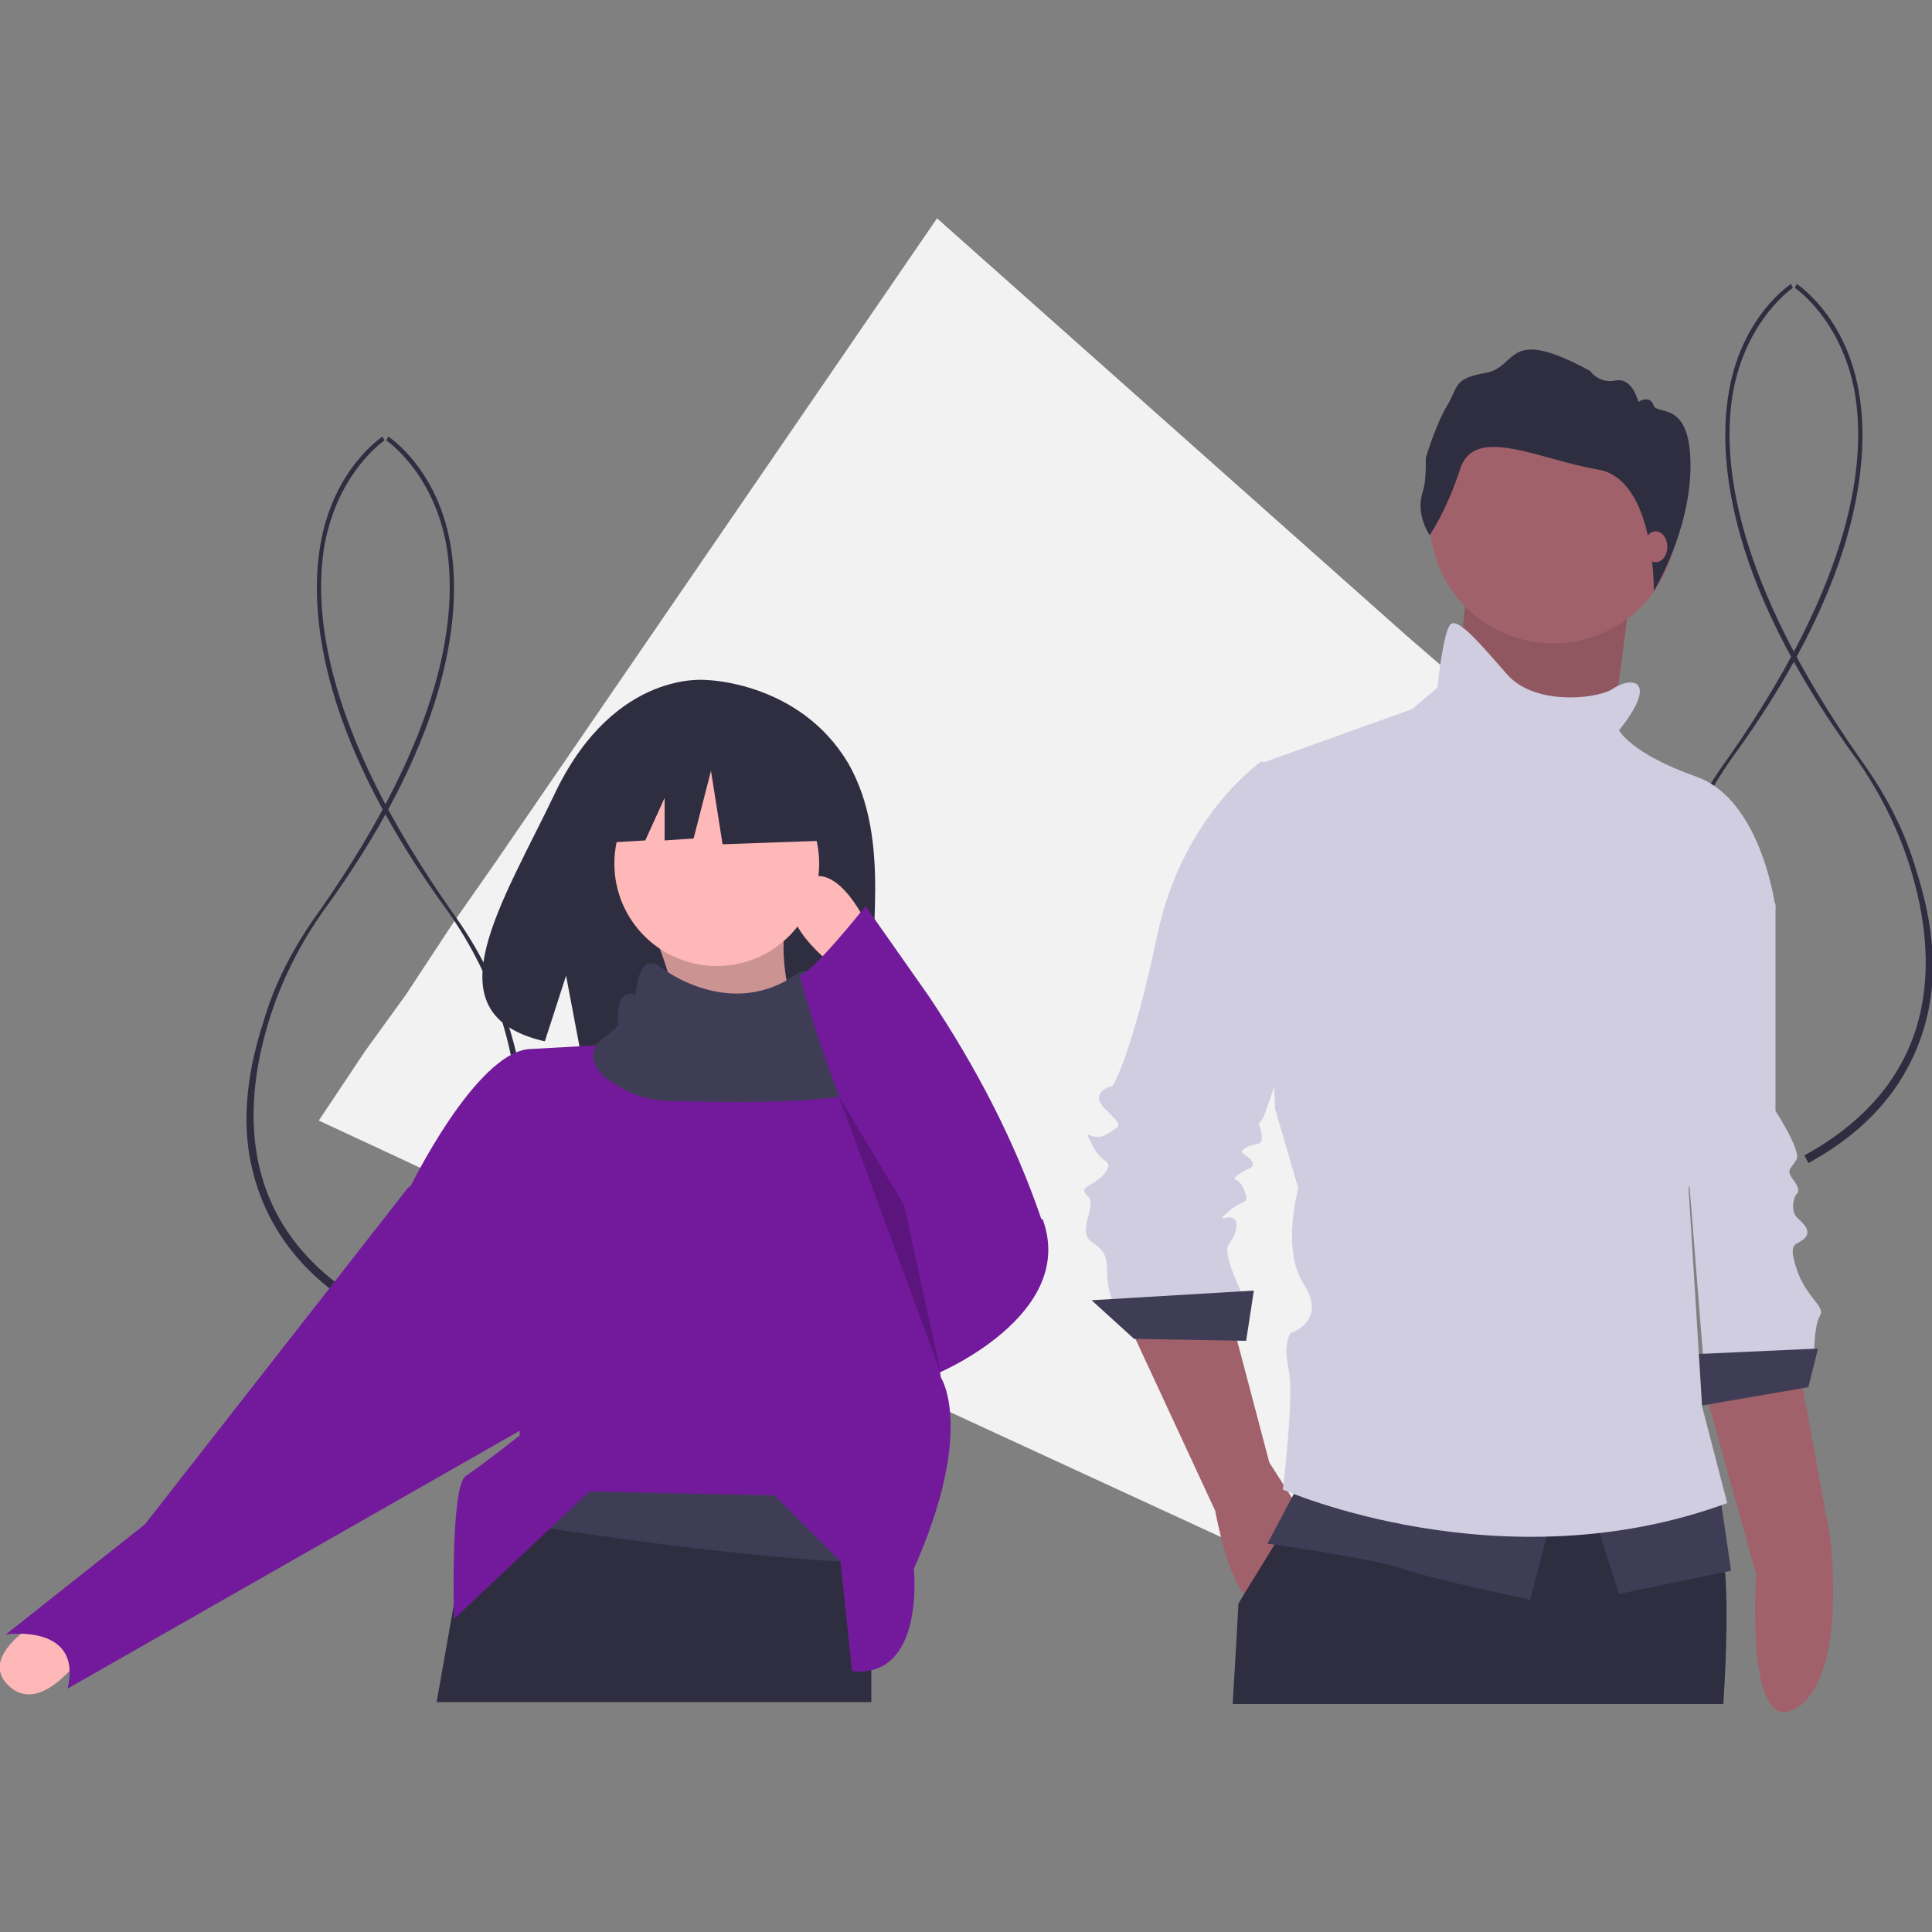 <?xml version="1.0" encoding="utf-8"?>
<!-- Generator: Adobe Illustrator 22.0.1, SVG Export Plug-In . SVG Version: 6.00 Build 0)  -->
<svg version="1.1" id="a8897f4c-2937-4134-8b3a-fee1040aeff6"
	 xmlns="http://www.w3.org/2000/svg" xmlns:xlink="http://www.w3.org/1999/xlink" x="0px" y="0px" viewBox="0 0 100 100"
	 style="enable-background:new 0 0 100 100;" xml:space="preserve">
<rect x="0" y="0" width="100" height="100" fill="#808080" stroke="none"/>
<style type="text/css">
	.st0{fill:#F2F2F2;}
	.st1{fill:#2F2E41;}
	.st2{fill:#FFB8B8;}
	.st3{opacity:0.2;enable-background:new    ;}
	.st4{fill:#3F3D56;}
	.st5{fill:#721A9B;}
	.st6{fill:#A0616A;}
	.st7{fill:#D0CDE1;}
	.st8{opacity:0.1;enable-background:new    ;}
</style>
<title>people</title>
<polygon class="st0" points="90.3,48.4 88.8,55.1 87.6,60.5 86.6,64.8 85.4,70.3 81.5,88 32.5,65.4 28.9,63.8 24.4,61.7 20.8,60 
	16.5,58 18.9,54.4 21,51.5 23.5,47.7 25.6,44.7 48.5,11.3 72.8,32.9 77.2,36.7 80.6,39.8 85,43.6 "/>
<path class="st1" d="M19.2,68.1c-3.3-1.8-5.3-4.3-6.1-7.4c-0.6-2.3-0.4-4.9,0.5-7.7c0.6-2.1,1.6-4,2.9-5.8c6.6-9.4,7.2-15.5,6.6-19
	c-0.7-3.8-3.1-5.4-3.1-5.4l0.1-0.2c0,0,2.5,1.6,3.2,5.5c0.4,2.2,0.2,4.8-0.6,7.6c-1,3.5-3,7.4-6,11.5c-1.2,1.7-2.2,3.7-2.8,5.7
	c-1.4,4.6-1.6,10.9,5.5,14.8L19.2,68.1z"/>
<path class="st1" d="M20.7,68.1c3.3-1.8,5.3-4.3,6.1-7.4c0.6-2.3,0.4-4.9-0.5-7.7c-0.6-2.1-1.6-4-2.9-5.8c-6.6-9.4-7.2-15.5-6.6-19
	c0.7-3.8,3.1-5.4,3.1-5.4l-0.1-0.2c0,0-2.5,1.6-3.2,5.5c-0.4,2.2-0.2,4.8,0.6,7.6c1,3.5,3,7.4,6,11.5c1.2,1.7,2.2,3.7,2.8,5.7
	c1.4,4.6,1.6,10.9-5.5,14.8L20.7,68.1z"/>
<path class="st1" d="M92.1,60.2c-3.3-1.8-5.3-4.3-6.1-7.4c-0.6-2.3-0.4-4.9,0.5-7.7c0.6-2.1,1.6-4,2.9-5.8c6.6-9.4,7.2-15.5,6.6-19
	c-0.7-3.8-3.1-5.4-3.1-5.4l0.1-0.2c0,0,2.5,1.6,3.2,5.5c0.4,2.2,0.2,4.8-0.6,7.6c-1,3.5-3,7.4-6,11.5c-1.2,1.7-2.2,3.7-2.8,5.7
	C85.2,49.8,85,56.1,92.1,60L92.1,60.2z"/>
<path class="st1" d="M93.6,60.2c3.3-1.8,5.3-4.3,6.1-7.4c0.6-2.3,0.4-4.9-0.5-7.7c-0.6-2.1-1.6-4-2.9-5.8c-6.6-9.4-7.2-15.5-6.6-19
	c0.7-3.8,3.1-5.4,3.1-5.4l-0.1-0.2c0,0-2.5,1.6-3.2,5.5c-0.4,2.2-0.2,4.8,0.6,7.6c1,3.5,3,7.4,6,11.5c1.2,1.7,2.2,3.7,2.8,5.7
	c1.4,4.6,1.6,10.9-5.5,14.8L93.6,60.2z"/>
<path class="st1" d="M43.9,39.5c-2.5-4.2-7.3-4.3-7.3-4.3s-4.7-0.6-7.8,5.7c-2.8,5.9-6.7,11.6-0.6,13l1.1-3.4l0.7,3.7
	c0.9,0.1,1.7,0.1,2.6,0c6.5-0.2,12.8,0.1,12.6-2.3C44.9,48.7,46.2,43.5,43.9,39.5z"/>
<path class="st2" d="M33.8,48.2c0.8,1.9,1.4,4.1,1.7,6.6l6.8-0.4c-1.6-2.2-2.1-4.8-1.5-7.7L33.8,48.2z"/>
<path class="st3" d="M33.8,48.2c0.8,1.9,1.4,4.1,1.7,6.6l6.8-0.4c-1.6-2.2-2.1-4.8-1.5-7.7L33.8,48.2z"/>
<path class="st2" d="M2.2,83.8c0,0-3.5,1.9-1.7,3.5s4.1-2.1,4.1-2.1L2.2,83.8z"/>
<polygon class="st1" points="45.3,78.3 45.2,80.9 45.1,86.5 45.1,86.5 45.1,88.1 22.6,88.1 23.5,83 23.5,83 24.3,78.5 24.7,76.4 
	24.7,76.4 43.1,73.9 "/>
<path class="st4" d="M45.3,78.3l-0.1,2.6c-6.5-0.2-16.7-1.7-20.9-2.5l0.4-2l18.5-2.6L45.3,78.3z"/>
<circle class="st2" cx="37.1" cy="44.7" r="5.3"/>
<path class="st5" d="M47.3,81.2c0,0,0.6,5.7-3.2,5.3l-0.6-5.7l-3.4-3.4l-9.6-0.2l-7,6.6c0,0-0.2-6.8,0.6-7.4
	c0.9-0.6,2.8-2.1,2.8-2.1v-1.1l-5.7-11.7c0,0,3.4-7,6.2-7.2l3.6-0.2c0,0,1.3-0.6,1.3-0.9c0-0.2-0.2-1.9,0.9-1.5c0,0,0.1-2.2,1.2-1.5
	c0,0,3.5,2.8,7.1,0.1c0,0,1.7-0.3,1.5,0.5c-0.2,0.9,0,1.5,0.4,1.5c0.4,0,2.3,0.6,2.3,1.1c0,0.1,0.1,1,0.4,2.3v0
	c0.8,4.8,2.6,15.6,2.6,15.6S50.5,74,47.3,81.2z"/>
<path class="st5" d="M22.6,60.4l-1.5,1.1L7.5,78.9l-7.2,5.7c0,0,4-0.6,3.2,2.8l24.9-14.2L22.6,60.4z"/>
<path class="st4" d="M45.9,55.7L45.9,55.7c-0.3,1.7-9.5,1.3-10.8,1.3s-2.3-0.2-3.6-1.1S30.9,54,30.9,54s1.1-0.8,1.1-1
	s-0.2-1.9,0.9-1.5c0,0,0.1-2.2,1.2-1.5c0,0,3.7,3,7.3,0.3c0,0,1.7-0.3,1.5,0.5c-0.2,0.9,0,1.5,0.4,1.5s2.3,0.6,2.3,1.1
	C45.6,53.5,45.7,54.4,45.9,55.7z"/>
<path class="st2" d="M44.8,47.7c0,0-1.7-3.6-3.4-1.9c-1.7,1.7,1.9,4.3,1.9,4.3L44.8,47.7z"/>
<path class="st5" d="M44.8,46.9c0,0-2.6,3.3-3.4,3.6c0,0,2.4,9.4,5.4,11.9l1.7,8.7c0,0,7.2-3,5.5-7.9c0,0,0-0.1-0.1-0.1
	c-1.4-4.1-3.4-7.9-5.8-11.5L44.8,46.9z"/>
<polygon class="st3" points="43.4,56.7 48.7,71.1 46.8,62.4 "/>
<polygon class="st1" points="42.8,39.1 38,36.6 31.4,37.6 30,43.7 33.4,43.5 34.4,41.3 34.4,43.5 35.9,43.4 36.8,39.9 37.4,43.7 
	43,43.5 "/>
<path class="st6" d="M88.2,71.8l2.7,9.7c0,0-0.6,8.6,2.1,6.9c2.7-1.7,1.7-9,1.7-9l-1.6-8.7L88.2,71.8z"/>
<path class="st7" d="M89.6,44.5l2.3,2.3v10.7c0,0,1.3,2,1.1,2.5c-0.3,0.5-0.5,0.5-0.3,0.9c0.3,0.4,0.5,0.7,0.3,0.9s-0.3,0.9,0,1.2
	c0.3,0.3,0.8,0.7,0.4,1.1c-0.4,0.4-0.9,0.1-0.4,1.6c0.5,1.5,1.5,1.9,1.2,2.4c-0.3,0.5-0.3,1.9-0.3,1.9l-5.7,0.8l-1.2-15L89.6,44.5z"
	/>
<polygon class="st4" points="94.1,69.8 87.5,70.1 87.8,72.8 93.6,71.8 "/>
<polygon class="st6" points="75.9,30.7 75.1,38.6 83.2,39.8 83.8,35.2 84.4,30.7 "/>
<polygon class="st8" points="75.9,30.6 75.1,38.6 83.2,39.8 83.8,35.2 84.4,30.6 "/>
<path class="st6" d="M58.4,68.5l4.5,9.7c0,0,0.8,4.5,2,4.6c1.2,0.1,2.4-4.6,2.4-4.6l-1.6-2.5l-1.9-7.2L58.4,68.5z"/>
<path class="st1" d="M89.2,88.2H63.8C64,85,64.1,83,64.1,83l0.3-0.5l1.6-2.6l1.2-1.8l0.4-0.6l0.2-0.2l1.6-0.3l16.5-3
	c0.3,1.2,0.7,2.4,1.2,3.6c0.1,0.3,0.2,0.5,0.4,0.8c0.4,0.8,0.9,1.6,1.5,2.1c0.1,0.1,0.2,0.5,0.3,1C89.4,82.7,89.4,85.1,89.2,88.2z"
	/>
<circle class="st6" cx="80.4" cy="26.9" r="6.4"/>
<path class="st7" d="M66.2,39.9l-0.9-0.5c0,0-4.1,2.8-5.4,9s-2.3,7.8-2.3,7.8s-1.3,0.3-0.4,1.2c0.9,0.9,0.9,0.8,0.1,1.3
	c-0.8,0.5-1.3-0.5-0.8,0.5c0.5,1.1,1.2,0.8,0.7,1.5s-1.5,0.7-0.9,1.2c0.5,0.5-0.5,1.7,0.1,2.3c0.7,0.5,0.9,0.7,0.9,1.6
	c0,0.5,0.1,1.1,0.3,1.6h6.9c0,0-1.3-2.5-0.9-3s0.5-1.1,0.3-1.3c-0.3-0.3-1.1,0.3-0.3-0.4c0.8-0.7,1.1-0.3,0.8-1.1
	c-0.3-0.8-0.8-0.4-0.3-0.8c0.5-0.4,0.9-0.3,0.7-0.7c-0.3-0.4-0.8-0.4-0.3-0.7c0.5-0.3,0.9,0,0.8-0.7c-0.1-0.7-0.3-0.4,0-0.7
	c0.3-0.3,3-9.3,3-9.5C68.3,48.2,66.2,39.9,66.2,39.9z"/>
<polygon class="st4" points="64.9,66.8 56.5,67.3 58.7,69.3 64.5,69.4 "/>
<path class="st4" d="M67.3,76.7l-1.7,3.2c0,0,5.2,0.7,7,1.3s6.6,1.6,6.6,1.6l1.2-4.6L67.3,76.7z"/>
<polygon class="st4" points="82.4,78.1 83.8,82.5 89.6,81.3 89,77.2 "/>
<path class="st7" d="M84.7,35.4c0,0-0.4-0.3-1.3,0.3c-0.9,0.5-4,0.8-5.4-0.8s-2.5-2.9-2.9-2.6c-0.4,0.3-0.7,3.3-0.7,3.3l-1.3,1.1
	l-7.8,2.8l0.7,17.9l1.2,4.1c0,0-0.9,3.2,0.3,5c1.2,1.9-0.7,2.5-0.7,2.5s-0.4,0.5-0.1,1.9c0.3,1.3-0.3,6.2-0.3,6.2s11.3,5,23,0.7
	l-1.3-5l-0.7-11.3c0,0,0.7-1.9,0.5-2.6c-0.1-0.8,4-11.9,4-11.9s-0.7-5.6-4.1-6.8c-3.4-1.2-4-2.4-4-2.4S85.4,35.9,84.7,35.4z"/>
<path class="st1" d="M74,27.7c0,0-0.7-1-0.4-2.1c0.2-0.6,0.2-1.2,0.2-1.9c0,0,0.5-1.7,1.1-2.7s0.3-1.4,2-1.7s1-2.5,5.4-0.1
	c0.3,0.4,0.8,0.6,1.3,0.5c0.9-0.2,1.2,1.1,1.2,1.1s0.6-0.4,0.8,0.2c0.2,0.5,1.9-0.3,1.9,3.1s-1.9,6.5-1.9,6.5s0.1-5.8-2.9-6.3
	s-6.3-2.3-7.1-0.1C74.9,26.4,74,27.7,74,27.7z"/>
<ellipse class="st6" cx="85.7" cy="28.3" rx="0.6" ry="0.8"/>
</svg>
